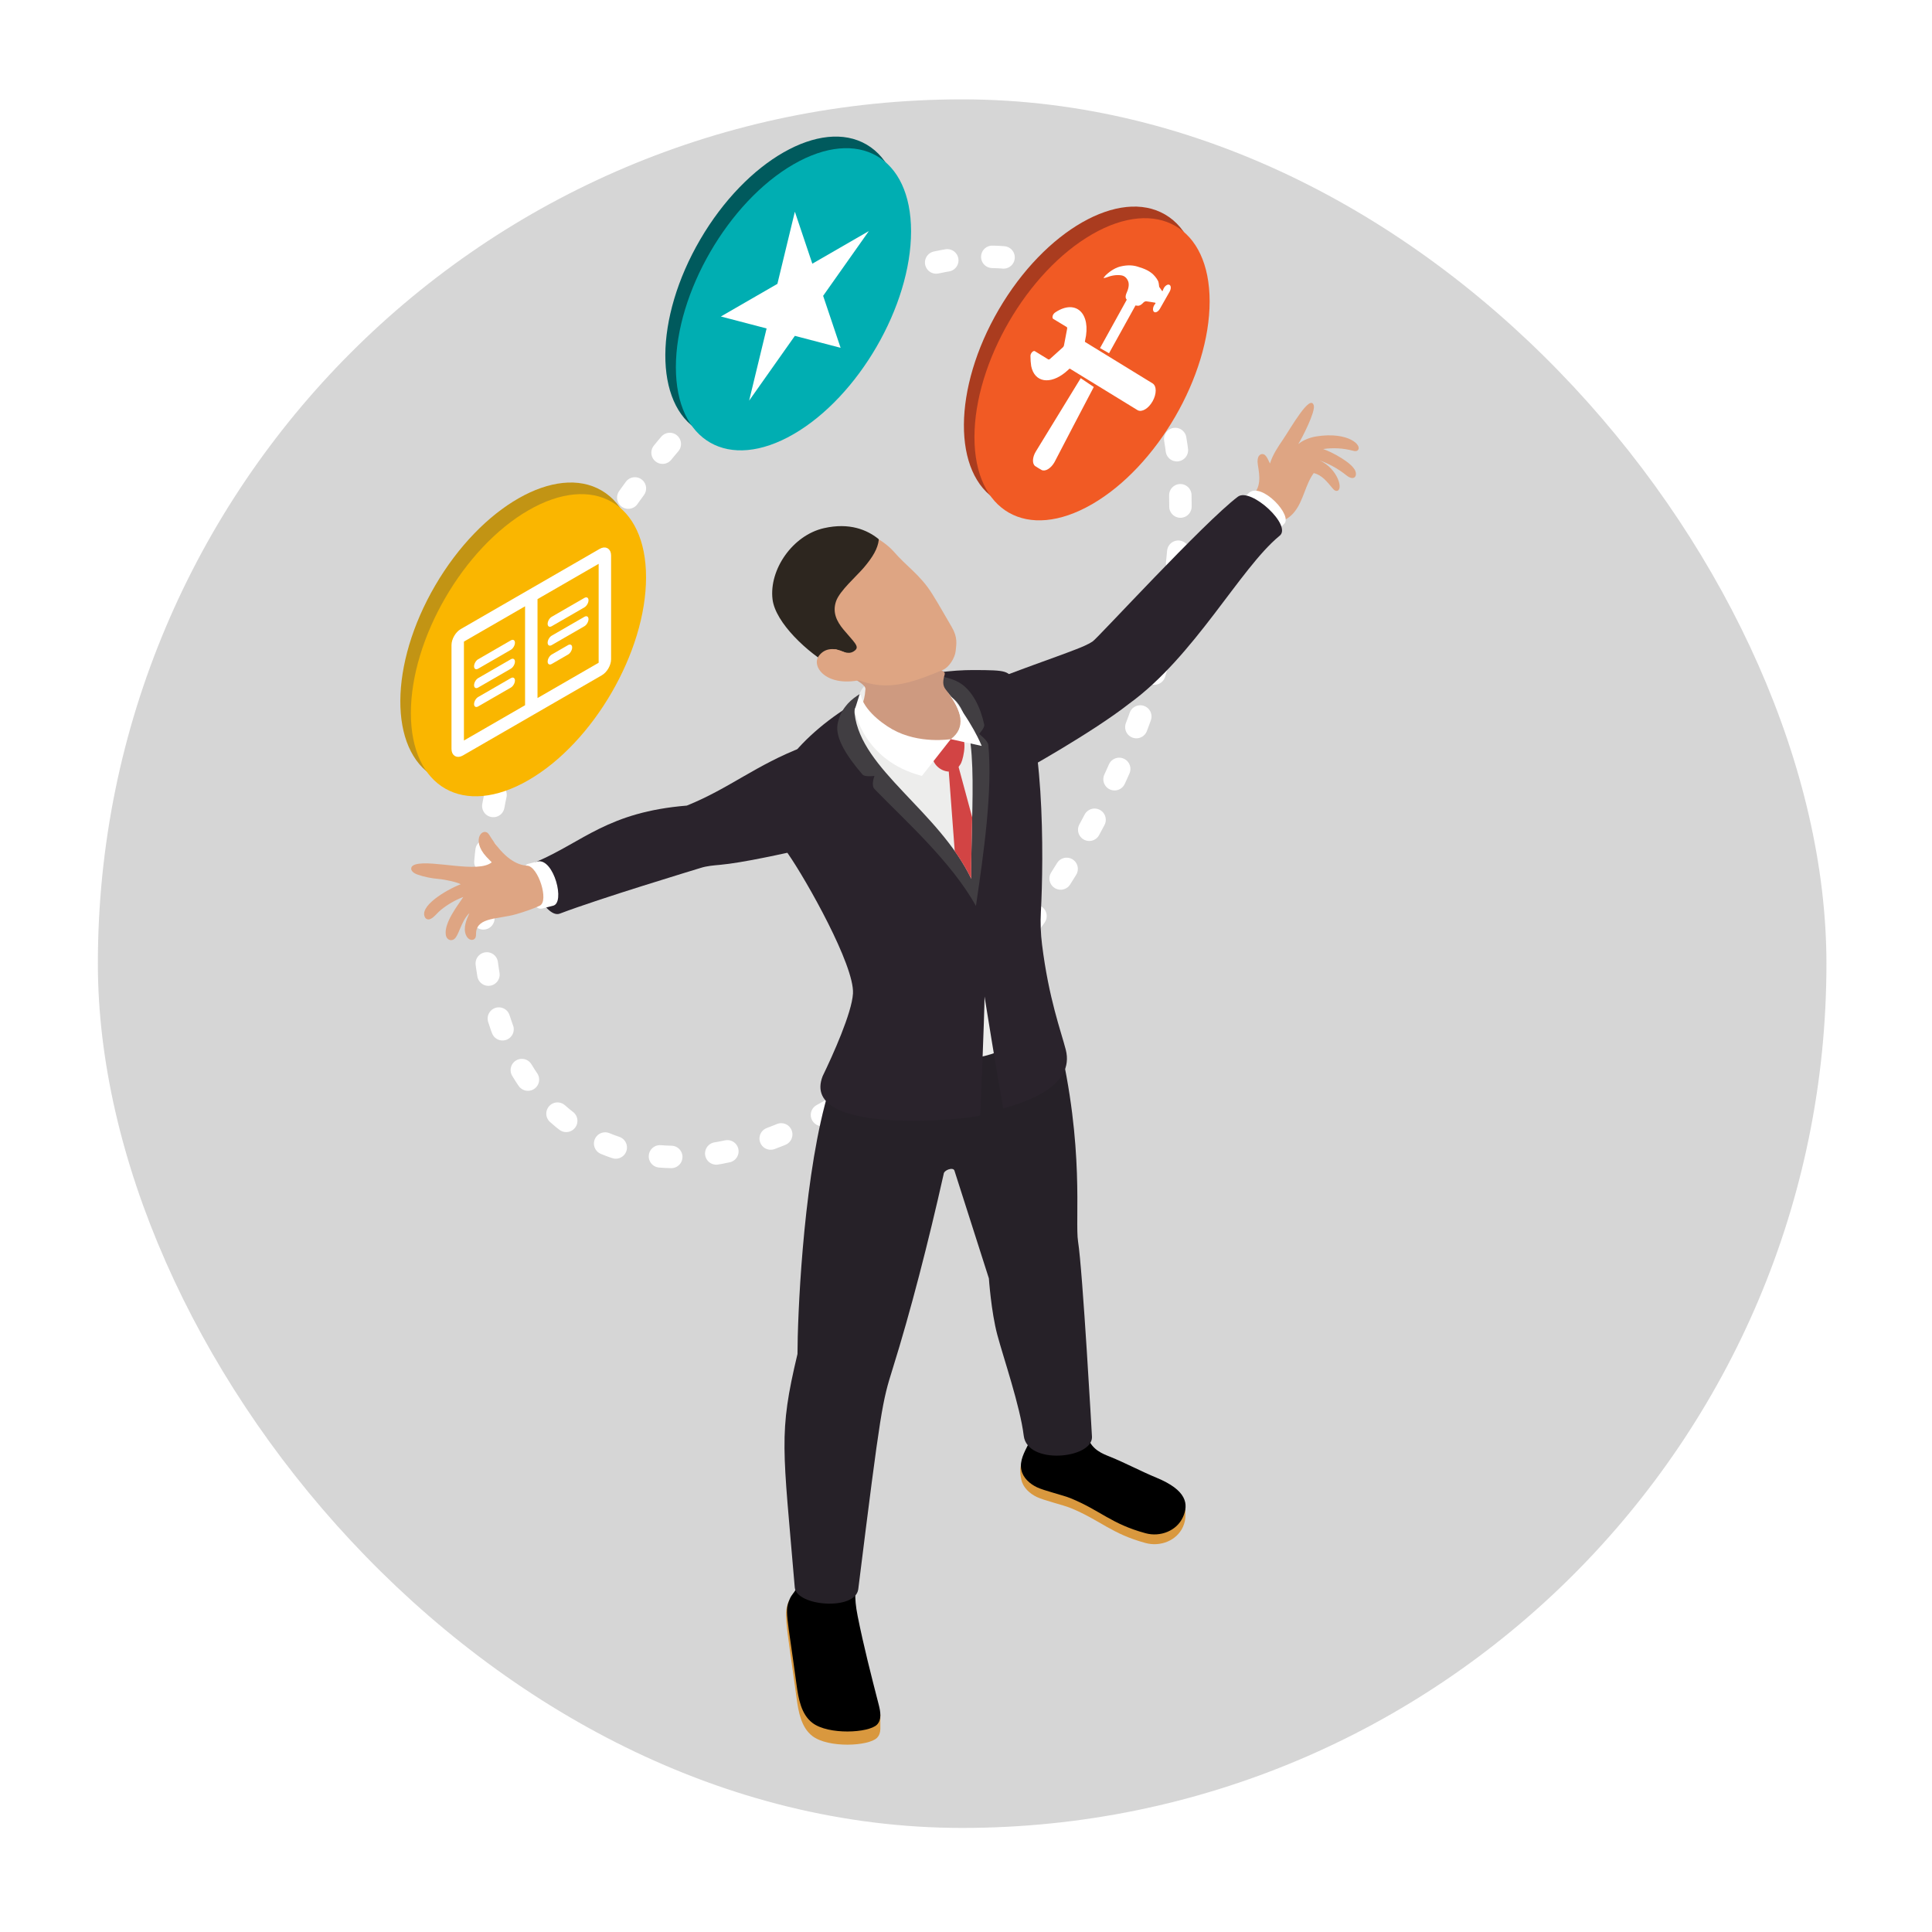 <?xml version="1.0" encoding="UTF-8"?>
<svg xmlns="http://www.w3.org/2000/svg" xmlns:xlink="http://www.w3.org/1999/xlink" id="Calque_2" width="372" height="372" viewBox="0 0 372 372">
  <defs>
    <style>.cls-1{stroke-width:.819px;}.cls-1,.cls-2{stroke:#fff;stroke-miterlimit:10;}.cls-1,.cls-3{fill:#fff;}.cls-4,.cls-5,.cls-6,.cls-7,.cls-8,.cls-9,.cls-10,.cls-11,.cls-12,.cls-13,.cls-14,.cls-15,.cls-16,.cls-3,.cls-17,.cls-18,.cls-19,.cls-20{stroke-width:0px;}.cls-2{fill:none;stroke-dasharray:0 0 2.177 8.706;stroke-linecap:round;stroke-width:4.322px;}.cls-5{fill:#d6d6d6;filter:url(#drop-shadow-1);}.cls-6{fill:#fab600;}.cls-7{fill:#262128;}.cls-8{fill:#2d261f;}.cls-9{fill:#2a232c;}.cls-10{fill:#413e42;}.cls-11{fill:#dea583;}.cls-12{fill:#d24444;}.cls-13{fill:#d9983e;}.cls-14{fill:#aa3c1f;}.cls-15{fill:#ce9a80;}.cls-16{fill:#c29414;}.cls-17{fill:#ededec;}.cls-18{fill:#f15a24;}.cls-19{fill:#00aeb2;}.cls-20{fill:#005a5d;}</style>
    <filter id="drop-shadow-1">
      <feOffset dx="8.68" dy="8.68"></feOffset>
      <feGaussianBlur result="blur" stdDeviation="6.2"></feGaussianBlur>
      <feFlood flood-color="#000" flood-opacity=".3"></feFlood>
      <feComposite in2="blur" operator="in"></feComposite>
      <feComposite in="SourceGraphic"></feComposite>
    </filter>
  </defs>
  <g id="COMPETENCES-Vignette-80_">
    <rect class="cls-5" x="10.164" y="10.451" width="332.831" height="332.831" rx="166.415" ry="166.415"></rect>
    <path class="cls-2" d="M160.172,213.614h0c-37.07,21.401-67.123,4.05-67.124-38.754h0c-.002-42.804,30.048-94.852,67.118-116.253h0c37.07-21.401,67.123-4.05,67.124,38.754h0c.002,42.804-30.048,94.852-67.118,116.253Z"></path>
    <ellipse class="cls-16" cx="99.724" cy="122.003" rx="31.922" ry="18.429" transform="translate(-55.931 146.522) rotate(-59.69)"></ellipse>
    <path class="cls-6" d="M79.111,137.305c0,14.349,10.137,20.129,22.642,12.91s22.642-24.705,22.642-39.054c0-14.349-10.137-20.129-22.642-12.909-12.505,7.22-22.642,24.705-22.642,39.054Z"></path>
    <path class="cls-1" d="M115.677,106.036l-26.759,15.448c-.87.502-1.574,1.722-1.574,2.726v19.993c0,1.005.705,1.411,1.575.909l26.759-15.448c.87-.502,1.574-1.722,1.574-2.726v-19.993c0-1.005-.705-1.411-1.575-.909ZM88.918,123.301l12.592-7.27v19.993s-12.592,7.27-12.592,7.27v-19.993ZM115.678,127.846l-12.592,7.27v-19.993s12.592-7.27,12.592-7.27v19.993Z"></path>
    <path class="cls-3" d="M98.363,125.119l-6.296,3.635c-.433.25-.787.046-.787-.454s.354-1.113.787-1.363l6.296-3.635c.433-.25.787-.046.787.454s-.354,1.113-.787,1.363Z"></path>
    <path class="cls-3" d="M98.363,128.754l-6.296,3.635c-.433.25-.787.046-.787-.454s.354-1.113.787-1.363l6.296-3.635c.433-.25.787-.046.787.454s-.354,1.113-.787,1.363Z"></path>
    <path class="cls-3" d="M98.363,132.389l-6.296,3.635c-.433.25-.787.046-.787-.454s.354-1.113.787-1.363l6.296-3.635c.433-.25.787-.046.787.454s-.354,1.113-.787,1.363Z"></path>
    <path class="cls-3" d="M112.529,116.941l-6.296,3.635c-.433.25-.787.046-.787-.454s.354-1.113.787-1.363l6.296-3.635c.433-.25.787-.046.787.454s-.354,1.113-.787,1.363Z"></path>
    <path class="cls-3" d="M112.529,120.576l-6.296,3.635c-.433.25-.787.046-.787-.454s.354-1.113.787-1.363l6.296-3.635c.433-.25.787-.046.787.454s-.354,1.113-.787,1.363Z"></path>
    <path class="cls-3" d="M109.382,126.028l-3.148,1.817c-.433.25-.787.046-.787-.454s.354-1.113.787-1.363l3.148-1.817c.433-.25.787-.046.787.454s-.354,1.113-.787,1.363Z"></path>
    <ellipse class="cls-20" cx="150.75" cy="55.393" rx="31.922" ry="18.429" transform="translate(26.848 157.581) rotate(-59.69)"></ellipse>
    <path class="cls-19" d="M130.137,70.695c0,14.349,10.137,20.129,22.642,12.91s22.642-24.705,22.642-39.054c0-14.349-10.137-20.129-22.642-12.909-12.505,7.22-22.642,24.705-22.642,39.054Z"></path>
    <polygon class="cls-3" points="153.048 40.761 156.412 50.773 167.297 44.489 158.492 56.96 161.856 66.972 153.049 64.668 144.244 77.139 147.607 63.244 138.8 60.94 149.685 54.656 153.048 40.761"></polygon>
    <ellipse class="cls-14" cx="208.24" cy="68.871" rx="31.922" ry="18.429" transform="translate(43.688 213.888) rotate(-59.69)"></ellipse>
    <path class="cls-18" d="M187.627,84.173c0,14.349,10.137,20.129,22.642,12.91,12.505-7.22,22.642-24.705,22.642-39.054s-10.137-20.129-22.642-12.909c-12.505,7.22-22.642,24.705-22.642,39.054Z"></path>
    <path class="cls-3" d="M225.189,54.856c-.289-.186-.771.076-1.077.586-.011.018-.021.035-.031.053-.1.2-.191.404-.27.608-.238-.331-.419-.576-.589-.833-.03-.071-.047-.155-.051-.248-.023-.304-.074-.588-.154-.847-.165-.339-.362-.643-.589-.908-.889-1.1-2.132-1.555-3.405-1.935-.915-.287-1.948-.312-3.051-.073-.993.181-2.069.788-3.07,1.731-.132.141-.259.29-.381.448l.014.108c.157-.037.311-.055.47-.112,1.012-.404,1.982-.547,2.851-.423.603.077,1.068.449,1.327,1.059.252.521.182,1.331-.184,2.134-.292.633-.384,1.182-.04,1.499l-5.153,9.321,1.735.995,5.096-9.207c.141.022.27.041.381.058.308.048.694-.138,1.029-.498.211-.248.464-.383.667-.357.586.076,1.165.179,1.743.273l.03.136c-.09.102-.175.214-.251.332-.307.546-.307,1.129,0,1.32.289.186.771-.076,1.077-.586.011-.018.021-.035.031-.053.629-1.091,1.249-2.184,1.862-3.281.304-.545.297-1.123-.016-1.301Z"></path>
    <path class="cls-3" d="M221.917,77.281c-.769,1.371-2.043,2.138-2.846,1.714-.021-.011-.041-.023-.061-.035l-13.035-7.991h0c-.085.045-.169.113-.246.198-2.936,2.786-6.083,2.738-7.027-.107-.06-.179-.109-.368-.149-.564-.092-.609-.14-1.251-.143-1.92-.021-.246.109-.563.319-.777.207-.217.446-.279.581-.151.827.505,1.659,1.008,2.481,1.523.103.099.284.053.443-.112.789-.73,1.581-1.443,2.375-2.145.142-.114.251-.31.27-.487.192-1.031.384-2.059.586-3.09.046-.187.005-.34-.105-.388-.827-.493-1.646-.997-2.47-1.495-.199-.052-.285-.297-.213-.61.1-.37.327-.576.581-.741,3.926-2.56,6.885.275,5.675,5.441-.028.102-.039.2-.03.285l13.016,7.986c.808.501.808,2.033,0,3.466Z"></path>
    <path class="cls-3" d="M207.71,73.43l-8.254,13.486c-.695,1.125-.75,2.394-.124,2.834.006.004.012.009.019.013.395.265.811.499,1.216.739.715.35,1.829-.344,2.49-1.55.001-.003.003-.005.004-.008,2.432-4.714,4.915-9.414,7.376-14.118l.168-.312-2.521-1.696c-.135.234-.254.418-.373.612Z"></path>
    <path class="cls-11" d="M253.417,84.036c-1.168.186-2.537.707-3.44,1.471.729-1.155,3.313-6.194,2.988-7.422-.64-2.427-4.467,4.393-5.92,6.531-.992,1.459-1.996,2.946-2.519,4.632-.262-.526-.687-1.626-1.225-1.786-.651-.193-1.39.369-1.1,2.082.392,2.314.598,4.174-1.041,5.938l4.716,5.032c1.372-.09,2.6-.956,3.441-2.044.841-1.088,1.353-2.388,1.844-3.672.491-1.284.982-2.589,1.79-3.702,1.548.329,2.613,1.7,3.623,2.918.208.25.467.52.792.507,1.399-.056.256-4.29-3.289-5.871,1.859.654,3.607,1.625,5.143,2.859,1.404,1.128,2.141.286,1.76-.783-.569-1.6-4.544-3.717-6.213-4.263,1.887-.281,3.832-.176,5.678.309.322.085.705.169.958-.048,1.027-.876-1.694-3.69-7.986-2.69Z"></path>
    <path class="cls-3" d="M245.59,102.446c-2.001,1.636-8.375-4.812-6.378-6.361.118-.111,1.331-1.234,1.331-1.234,2.429-1.998,8.563,4.494,6.654,6.088l-1.607,1.508Z"></path>
    <path class="cls-9" d="M195.951,148.988c.748-.327,14.505-8.027,21.424-13.469,12.619-9.117,21.394-26.08,28.95-32.307,2.675-1.918-5.487-9.457-7.981-7.57-6.58,4.978-26.924,27.168-27.931,27.843-1.046.701-2.238,1.148-3.411,1.608-7.999,3.138-30.973,10.394-28.5,14.347l17.449,9.549Z"></path>
    <g id="_7">
      <path class="cls-13" d="M196.657,284.912c.324,1.521,1.609,2.678,3.015,3.345,1.405.667,5.045,1.519,6.484,2.111,5.769,2.374,7.811,4.945,14.435,6.737,2.817.762,5.982-.453,7.183-3.114.308-.683.484-1.42.47-2.175-.002-.11-.008-1.48-.018-1.59-.179-1.938-1.65-2.694-5.36-4.174-3.021-1.205-6.18-2.492-9.197-3.707-1.315-.53-2.751-1.217-3.243-2.546-.213-.577-.249-1.271-.717-1.67-.195-.166-.441-.256-.683-.34-2.239-.776-7.104-2.651-9.236-.901-.876.719-2.188,2.941-2.668,3.925-.752,1.542-.845,2.314-.465,4.099Z"></path>
      <path class="cls-4" d="M196.657,283.029c.324,1.522,1.609,2.678,3.015,3.345,1.405.667,5.045,1.519,6.484,2.111,5.769,2.374,7.811,4.945,14.435,6.738,2.817.762,5.982-.454,7.183-3.114,1.141-2.528.721-5.179-5.112-7.588-3.006-1.241-5.977-2.843-8.994-4.058-1.315-.53-3.396-1.288-4.197-3.645-.198-.582-7.551-3.562-9.682-1.812-.876.719-1.287,2.039-1.767,3.023-.752,1.542-1.746,3.215-1.366,5Z"></path>
      <path class="cls-13" d="M165.435,314.822c-4.91-1.309-9.381-3.444-13.264-6.977-.079.129-.171.248-.24.384-.529,1.053-.673,2.124-.504,4.209.21,2.603.907,6.787,1.948,14.493.365,2.706.893,5.702,3.068,7.353,3.081,2.339,10.808,1.941,12.416.334.457-.457.631-1.059.652-1.705.002-.056.002-2.703.002-2.759l-4.077-15.333Z"></path>
      <path class="cls-4" d="M152.079,307.845c-1.046,2.435-.578,2.672,1.295,16.548.365,2.706.893,5.702,3.068,7.353,3.081,2.339,10.809,1.941,12.416.334.946-.946.68-2.513.347-3.809-1.441-5.606-2.932-11.404-4.061-17.081-.779-3.921-.443-5.285.05-9.757.074-.665-11.271-.444-11.271.432,0,4.641-1.167,4.404-1.845,5.98Z"></path>
      <polygon class="cls-17" points="183.154 210.481 199.288 204.116 196.032 187.686 187.151 187.686 183.154 210.481"></polygon>
      <path class="cls-7" d="M207.577,239.048c-.641-4.012,1.323-18.009-3.816-39.304l-5.864-2.642s-1.052,9.752-27.424,6.619c0,0-9.985,1.928-10.102,2.632-.321,1.94-1.169,4.9-1.565,6.422-4.281,16.457-5.253,41.141-5.253,47.929-3.691,15.447-2.802,17.914-.525,44.952.305,3.619,11.623,4.539,12.224.358,4.378-35.189,4.629-36.086,6.633-42.494,3.418-10.928,6.853-24.264,9.815-37.466.034-.757,1.805-1.397,2.069-.666l6.636,20.764s.436,6.411,1.62,10.853c1.184,4.443,4.4,13.767,5.09,19.441.691,5.674,13.143,4.44,13.143.265,0,0-1.802-32.152-2.683-37.664Z"></path>
      <path class="cls-9" d="M151.753,164.413c3.496,5.032,12.796,21.501,12.485,26.886-.216,3.74-3.9,11.909-5.834,15.896-4.631,11.797,29.07,8.292,30.355,7.55,0,0,.798-19.473.812-22.863,2.046,12.805,3.589,21.552,3.589,21.552,4.658-1.308,13.826-4.383,12.05-11.315-.903-3.526-3.276-9.822-4.569-20.255-.258-2.087-.338-4.2-.223-6.3.55-10.046.795-37.125-4.904-44.318-1.615-2.039-1.221-2.229-8.241-2.229-3.414,0-9.906.466-15.811,2.869-10.927,4.446-22.386,14.06-23.269,22.7-.286,2.801,1.329,6.617,3.561,9.829Z"></path>
      <path class="cls-10" d="M161.27,139.456c-.477,2.654,1.811,6.213,4.812,9.686.436.505,2.291.258,2.291.258,0,0-.696,1.799.006,2.522,6.013,6.2,14.73,13.932,19.537,22.512,1.518-10.312,3.224-22.282,2.376-31.03-.077-.792-1.767-2.091-1.767-2.091,0,0,1.113-1.195.984-1.794-.752-3.492-2.261-6.25-4.258-7.732-2.911-2.162-9.566-2.538-15.483-.075-2.18.907-7.551,2.474-8.498,7.746Z"></path>
      <path class="cls-17" d="M183.154,134.183l-17.378,1.473c-1.018.086-1.338.773-1.219,1.788,1.257,10.756,16.165,18.691,22.456,31.757-.114-14.487,1.929-30.87-3.858-35.018Z"></path>
      <path class="cls-17" d="M173.474,130.567c-6.408-1.031-7.823,2.683-7.823,2.683-.112,3.939,1.208,6.757,4.09,8.351,0,0,10.142-10.003,3.733-11.034Z"></path>
      <path class="cls-15" d="M165.523,136.402c.172,3.097,10.35,8.277,12.698,8.599,4.393.603,6.897-1.527,7.007-3.281.119-1.919.173-4.847-3.144-8.974-.653-.812-.519-1.784-.184-2.898.365-1.211-5.26-1.745-5.173-3.271.034-.601.089-1.236-.176-1.777-1.316-2.686-14.617-6.022-16.571-2.446-.583,1.068-.387,2.809-.167,3.985.608,3.258,6.94,4.736,6.825,6.377-.206,2.934-1.115,3.686-1.115,3.686Z"></path>
      <path class="cls-12" d="M184.477,141.673c-.448.045-.932.436-1.408.645-1.279.561-2.892,1.386-3.381,2.491-.632,1.426.716,3.451,2.742,3.738,1.096.156,2.161-.641,2.634-1.642.494-1.046,1.397-5.431-.586-5.232Z"></path>
      <path class="cls-12" d="M187.193,157.378l-2.954-10.939-1.623,1.234,1.214,16.215c1.19,1.685,2.281,3.442,3.183,5.315-.031-3.898.093-7.927.181-11.824Z"></path>
      <path class="cls-3" d="M165.651,133.25l-1.093,3.487s1.644,9.734,12.954,12.662l5.558-7.081s-6.121,1.032-11.302-1.915c-2.453-1.395-5.928-4.258-6.116-7.153Z"></path>
      <path class="cls-3" d="M182.429,133.25c2.823,3.589,3.589,6.886.639,9.068l5.957,1.309s-1.875-4.822-6.596-10.377Z"></path>
      <path class="cls-11" d="M148.932,115.248c.613,5.065,7.807,11.24,13.064,14.16,7.382,4.1,11.874,2.778,19.549-.421,1.208-.503,2.339-2.34,2.465-3.642.128-1.32.442-2.587-.777-4.653-1.268-2.148-2.45-4.283-3.777-6.394-2.304-3.665-4.92-5.229-7.401-8.13-.916-1.071-5.947-5.732-13.255-4.29-5.427,1.071-10.558,7.673-9.868,13.371Z"></path>
      <path class="cls-8" d="M161.09,125.07c1.564.537,2.506,1.022,3.541.161.924-.768-.207-1.588-2.214-4.004-1.312-1.579-2.18-3.319-1.43-5.474.695-1.995,3.91-4.781,5.323-6.439,1.784-2.094,2.698-3.711,2.891-5.331.011-.091-.026-.181-.097-.238-2.136-1.711-5.528-3.168-10.455-2.05-6.053,1.373-10.589,8.006-9.9,13.703.547,4.519,6.775,10.319,11.482,12.939.308-1.057-.454-3.719.858-3.269Z"></path>
      <path class="cls-11" d="M157.653,126.306c-1.573,2.119,1.78,6.599,9.489,4.248.597-.182-.072-1.228-.457-1.72-1.76-2.246-6.601-5.803-9.032-2.527Z"></path>
    </g>
    <path class="cls-9" d="M154.706,143.785c-9.153,3.497-14.29,8.039-22.456,11.329-15.192,1.248-19.937,6.941-28.934,10.805-3.105,1.093,1.543,11.112,4.465,9.999,7.71-2.938,25.991-8.443,27.147-8.809,1.201-.38,2.47-.476,3.725-.59,8.557-.775,29.391-6.52,31.376-5.8l-15.323-16.934Z"></path>
    <path class="cls-3" d="M104.326,174.951c-2.541.471-5.025-8.25-2.528-8.646.157-.041,1.761-.441,1.761-.441,3.091-.582,5.342,8.062,2.901,8.539l-2.135.548Z"></path>
    <path class="cls-11" d="M80.074,166.422c-.351.095-.73.261-.859.601-.235.62.51,1.144,1.137,1.36,1.299.449,2.654.735,4.023.849,1.505.126,3.787.676,4.336,1.028-2.852,1.097-8.326,4.372-6.779,6.528.923.874,2.022-.818,2.882-1.525,1.315-1.083,2.807-1.949,4.398-2.556-.886,1.385-3.775,4.956-3.367,7.335.126.737.747,1.189,1.43.886,1.081-.479,1.385-3.472,3.115-5.121-.611,1.332-1.23,2.856-.678,4.214.443,1.088,1.409,1.166,1.774.631.214-.313.157-.73.185-1.108.225-2.992,4.365-2.53,7.784-3.538,1.677-.494,3.41-1.103,4.476-1.618,1.839-.887-.311-7.585-2.416-7.703-1.889-.106-4.481-1.313-7.332-5.965-1.037-1.692-3.681.844-.506,4.277l1.006,1.036c-2.604,2.163-11.351-.49-14.611.389Z"></path>
  </g>
</svg>
